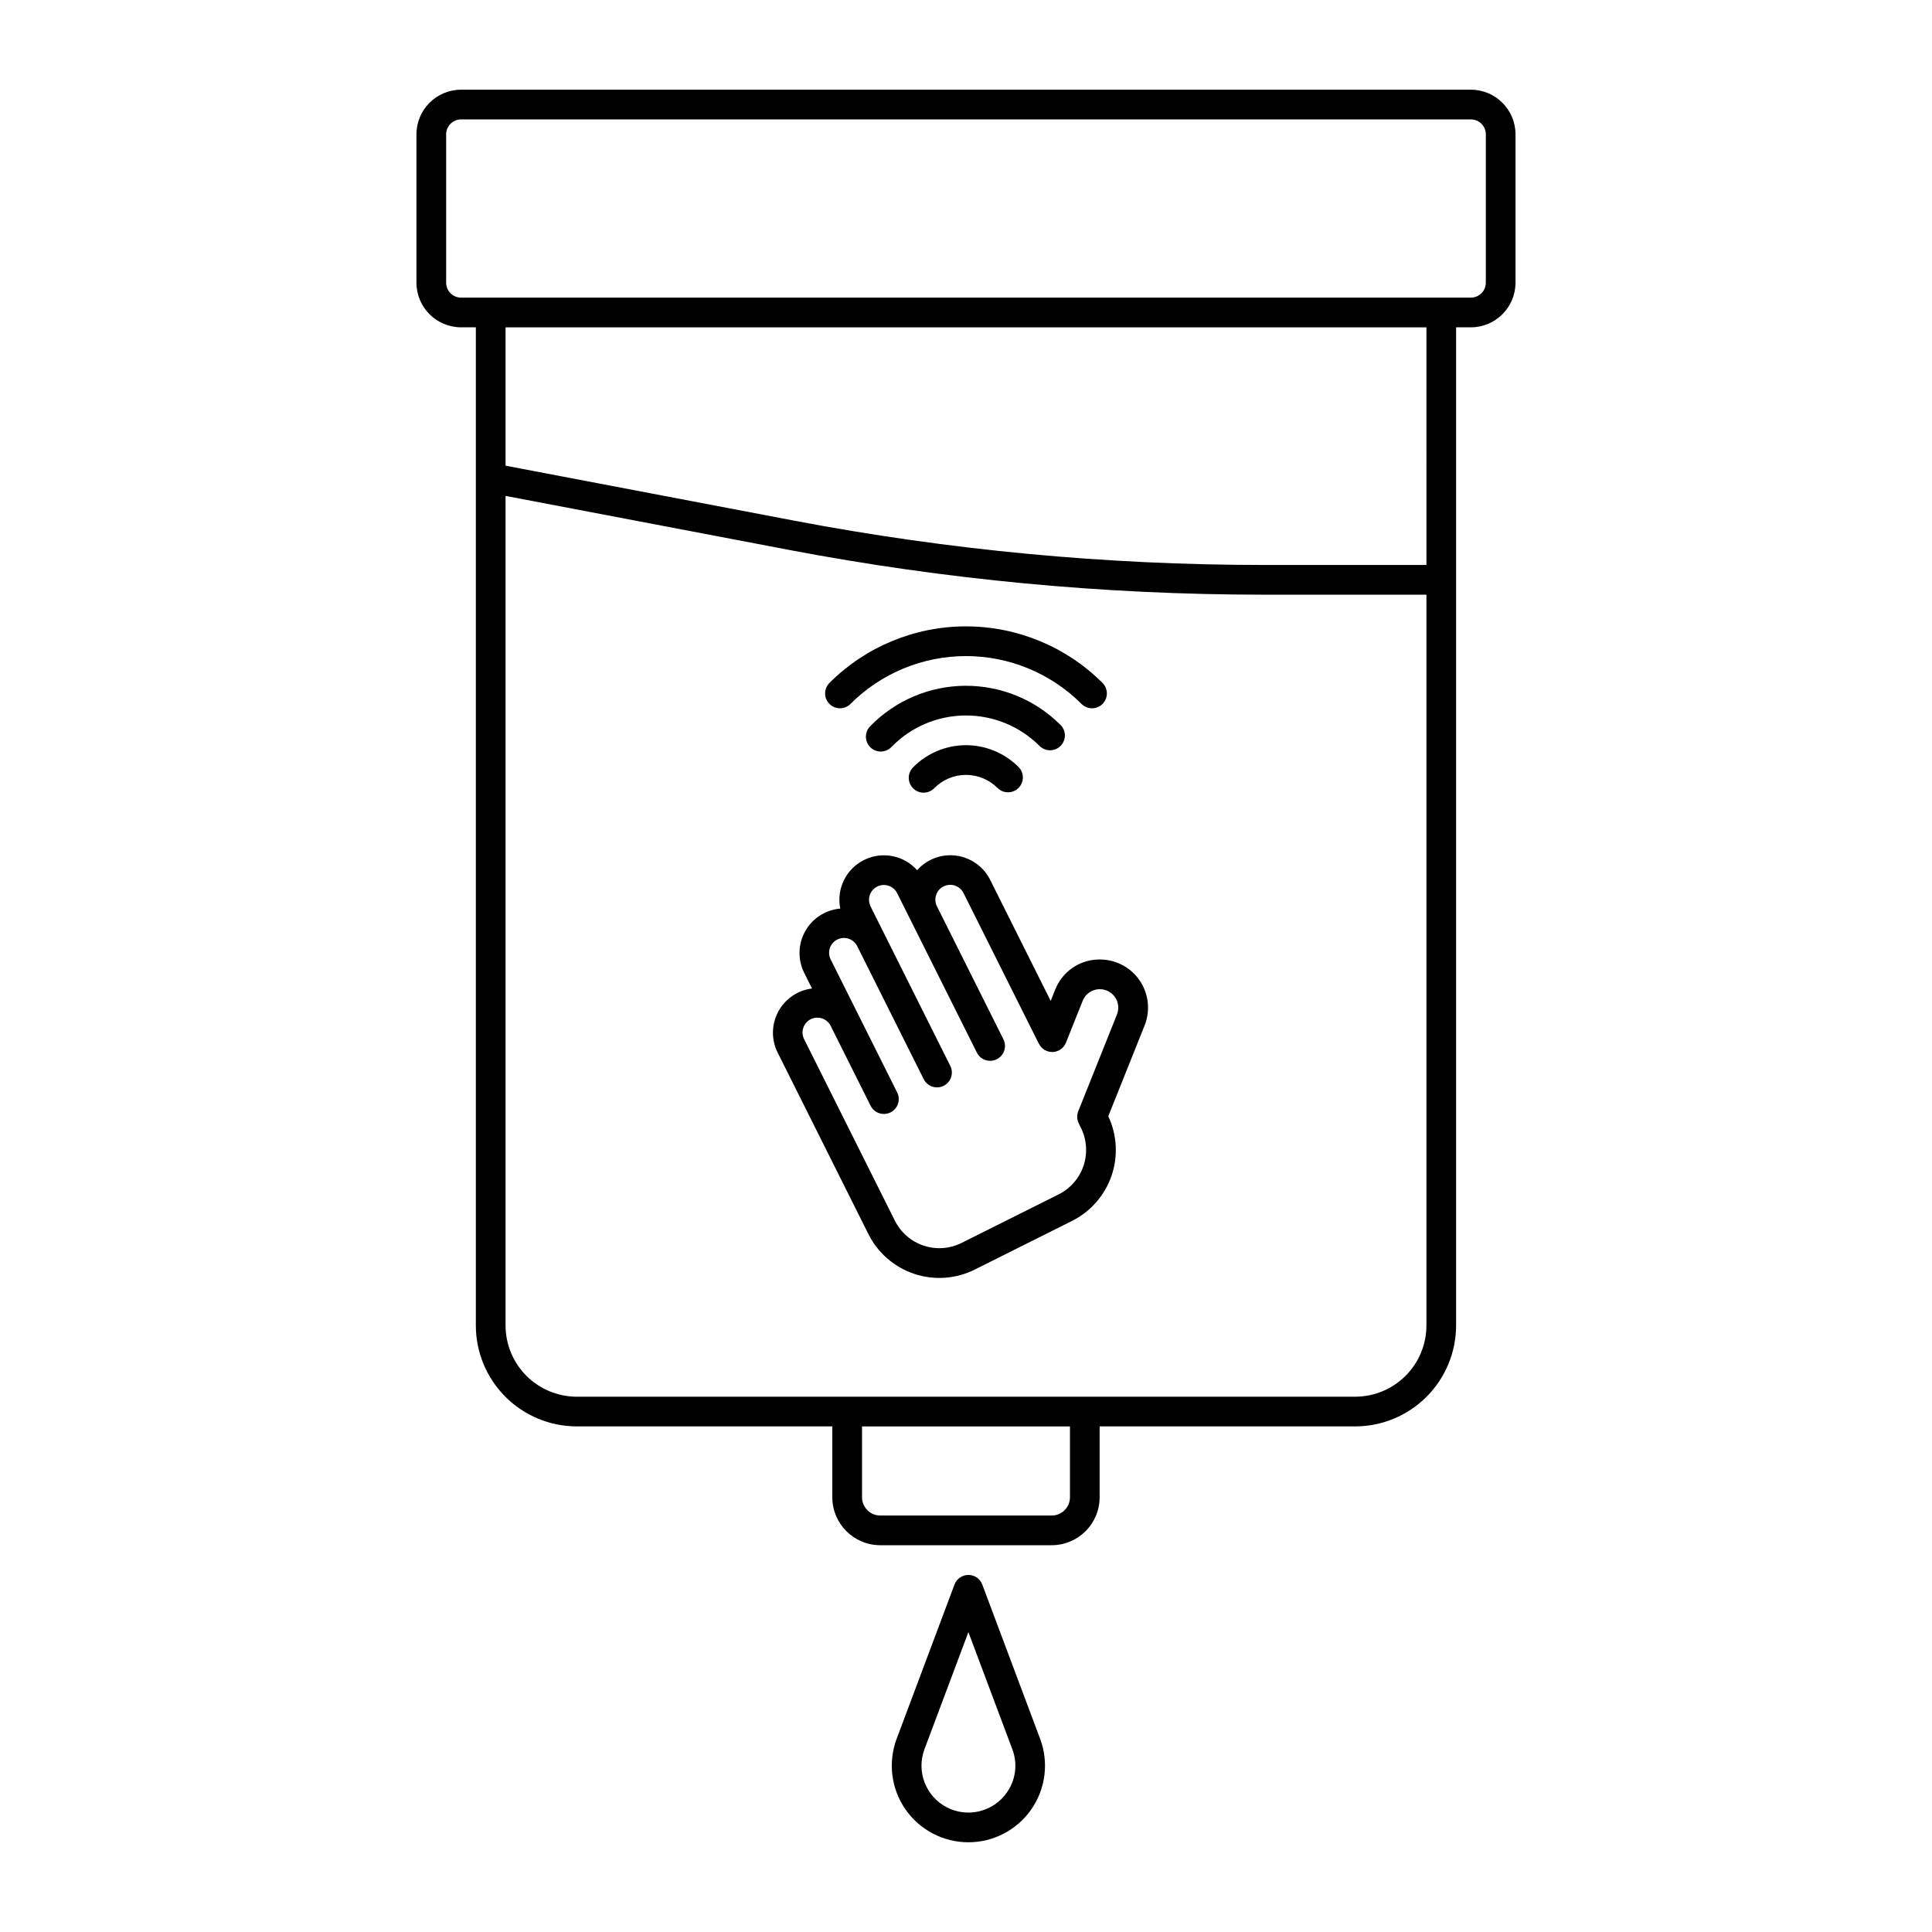 <?xml version="1.0" encoding="UTF-8"?>
<!-- Uploaded to: ICON Repo, www.svgrepo.com, Generator: ICON Repo Mixer Tools -->
<svg fill="#000000" width="800px" height="800px" version="1.1" viewBox="144 144 512 512" xmlns="http://www.w3.org/2000/svg">
 <g>
  <path d="m404.32 563.93c-0.574-1.535-2.043-2.555-3.684-2.555s-3.109 1.02-3.688 2.555l-15.324 40.863c-2.336 6.234-1.469 13.219 2.324 18.691 3.793 5.477 10.027 8.738 16.688 8.738 6.656 0 12.895-3.262 16.684-8.738 3.793-5.473 4.664-12.457 2.324-18.691zm6.531 55.07c-3.57 5.156-10.426 6.844-15.984 3.934-5.555-2.91-8.074-9.504-5.871-15.375l11.641-31.035 11.641 31.035h-0.004c1.457 3.812 0.926 8.098-1.422 11.438z"/>
  <path d="m533.8 167.77h-267.61c-6.531 0.008-11.82 5.301-11.828 11.828v39.32c0.008 6.527 5.297 11.82 11.828 11.828h3.914v264.53c0.008 7.086 2.828 13.883 7.84 18.895s11.809 7.832 18.895 7.84h67.73v18.785c0.008 7.012 5.691 12.695 12.703 12.703h45.441c7.012-0.008 12.695-5.691 12.703-12.703v-18.785h67.73c7.086-0.008 13.883-2.828 18.895-7.84s7.832-11.809 7.84-18.895v-264.53h3.914c6.531-0.008 11.824-5.301 11.832-11.828v-39.32c-0.008-6.527-5.301-11.82-11.832-11.828zm-106.25 373.03c-0.004 2.664-2.164 4.828-4.832 4.832h-45.441c-2.668-0.004-4.828-2.168-4.832-4.832v-18.785h55.105zm75.602-26.656h-206.31c-5-0.008-9.793-1.996-13.332-5.531-3.535-3.539-5.523-8.332-5.531-13.332v-219.86l75.078 14.301 0.004 0.004c41.449 7.887 83.551 11.863 125.75 11.871h43.207v193.68c-0.008 5-1.996 9.793-5.531 13.332-3.535 3.535-8.332 5.523-13.332 5.531zm18.863-220.42h-43.207c-41.699-0.008-83.309-3.934-124.27-11.73l-76.559-14.582v-36.664h244.04zm15.742-74.805c0 2.184-1.77 3.953-3.957 3.957h-267.61c-2.184-0.004-3.953-1.773-3.957-3.957v-39.32c0.004-2.184 1.773-3.953 3.957-3.957h267.61c2.188 0.004 3.957 1.773 3.957 3.957z"/>
  <path d="m434.93 398.28c-5.027 0.176-9.473 3.324-11.305 8.012l-1.18 2.957-16.031-32.062c-1.746-3.508-5.117-5.914-9-6.434-3.879-0.516-7.766 0.93-10.363 3.859-3.543-3.977-9.312-5.086-14.078-2.707s-7.344 7.656-6.293 12.879c-3.898 0.336-7.379 2.578-9.289 5.992-1.914 3.414-2.012 7.555-0.262 11.055l2.066 4.133c-3.805 0.469-7.144 2.758-8.957 6.137-1.809 3.379-1.867 7.426-0.148 10.852l24.031 48.059c2.488 5 6.863 8.805 12.164 10.574 5.301 1.766 11.082 1.352 16.074-1.156l25.711-12.859c4.914-2.449 8.676-6.727 10.473-11.914 1.801-5.184 1.5-10.871-0.836-15.836l9.617-24.039c1.613-4.023 1.074-8.59-1.43-12.129-2.504-3.535-6.633-5.559-10.965-5.371zm5.078 14.57-10.262 25.652v0.004c-0.414 1.043-0.359 2.211 0.148 3.215l-0.016 0.008 0.562 1.125v-0.004c1.562 3.125 1.82 6.746 0.715 10.059-1.105 3.316-3.484 6.055-6.609 7.617l-25.719 12.859c-3.125 1.566-6.746 1.824-10.062 0.715-3.312-1.105-6.055-3.484-7.613-6.609l-24.031-48.059c-0.484-0.938-0.574-2.027-0.246-3.027 0.324-1 1.039-1.828 1.98-2.301 0.941-0.469 2.035-0.543 3.031-0.203 0.996 0.34 1.816 1.062 2.273 2.012l10.562 21.125v-0.004c0.973 1.945 3.336 2.734 5.281 1.762 1.945-0.973 2.731-3.336 1.762-5.281l-17.605-35.207c-0.484-0.934-0.57-2.023-0.246-3.023 0.328-1.004 1.043-1.832 1.984-2.301 0.941-0.473 2.031-0.547 3.027-0.207 0.996 0.34 1.816 1.066 2.273 2.012l17.598 35.199h0.004c0.973 1.945 3.336 2.734 5.281 1.762 1.941-0.973 2.731-3.336 1.758-5.281l-21.125-42.246h0.004c-0.973-1.941-0.184-4.309 1.758-5.281 1.945-0.969 4.309-0.184 5.281 1.762l3.519 7.039 17.602 35.207c0.973 1.941 3.34 2.731 5.285 1.758 1.941-0.973 2.731-3.336 1.758-5.281l-17.598-35.199c-0.484-0.934-0.574-2.023-0.246-3.023 0.328-1.004 1.039-1.832 1.98-2.301 0.945-0.473 2.035-0.547 3.031-0.207 0.996 0.34 1.816 1.066 2.273 2.012l17.602 35.199 2.352 4.703 0.016-0.008v0.004c0.684 1.391 2.125 2.246 3.676 2.184 1.551-0.062 2.914-1.035 3.484-2.481l4.438-11.098c0.715-1.785 2.414-2.988 4.336-3.066 1.926-0.078 3.715 0.977 4.578 2.695 0.617 1.254 0.676 2.711 0.16 4.012z"/>
  <path d="m385.99 347.34c-0.746 0.742-1.164 1.75-1.16 2.797 0 1.051 0.422 2.059 1.168 2.797 0.75 0.738 1.762 1.145 2.809 1.133 1.051-0.012 2.055-0.441 2.785-1.195 2.207-2.238 5.219-3.504 8.367-3.516 3.144-0.008 6.164 1.234 8.387 3.461 1.539 1.535 4.031 1.535 5.566 0 1.539-1.539 1.539-4.031 0-5.566-3.707-3.707-8.738-5.781-13.98-5.766-5.242 0.02-10.262 2.125-13.941 5.856z"/>
  <path d="m425.05 341.68c1.535-1.539 1.535-4.031 0-5.566-6.699-6.699-15.801-10.434-25.273-10.375-9.473 0.059-18.523 3.91-25.137 10.691-0.75 0.742-1.172 1.758-1.168 2.812 0.004 1.059 0.43 2.066 1.188 2.805 0.754 0.738 1.777 1.141 2.832 1.117 1.055-0.023 2.059-0.469 2.781-1.238 5.144-5.273 12.188-8.27 19.555-8.316 7.367-0.047 14.445 2.859 19.656 8.07 0.738 0.738 1.738 1.152 2.781 1.152 1.047 0 2.047-0.414 2.785-1.152z"/>
  <path d="m369.38 330.55c8.121-8.121 19.133-12.684 30.617-12.684 11.48 0 22.496 4.562 30.613 12.684 1.539 1.535 4.031 1.535 5.566 0 1.539-1.539 1.539-4.031 0-5.566-9.594-9.598-22.609-14.988-36.18-14.988-13.574 0-26.586 5.391-36.184 14.988-1.535 1.535-1.535 4.027 0 5.566 1.539 1.535 4.031 1.535 5.566 0z"/>
 </g>
</svg>